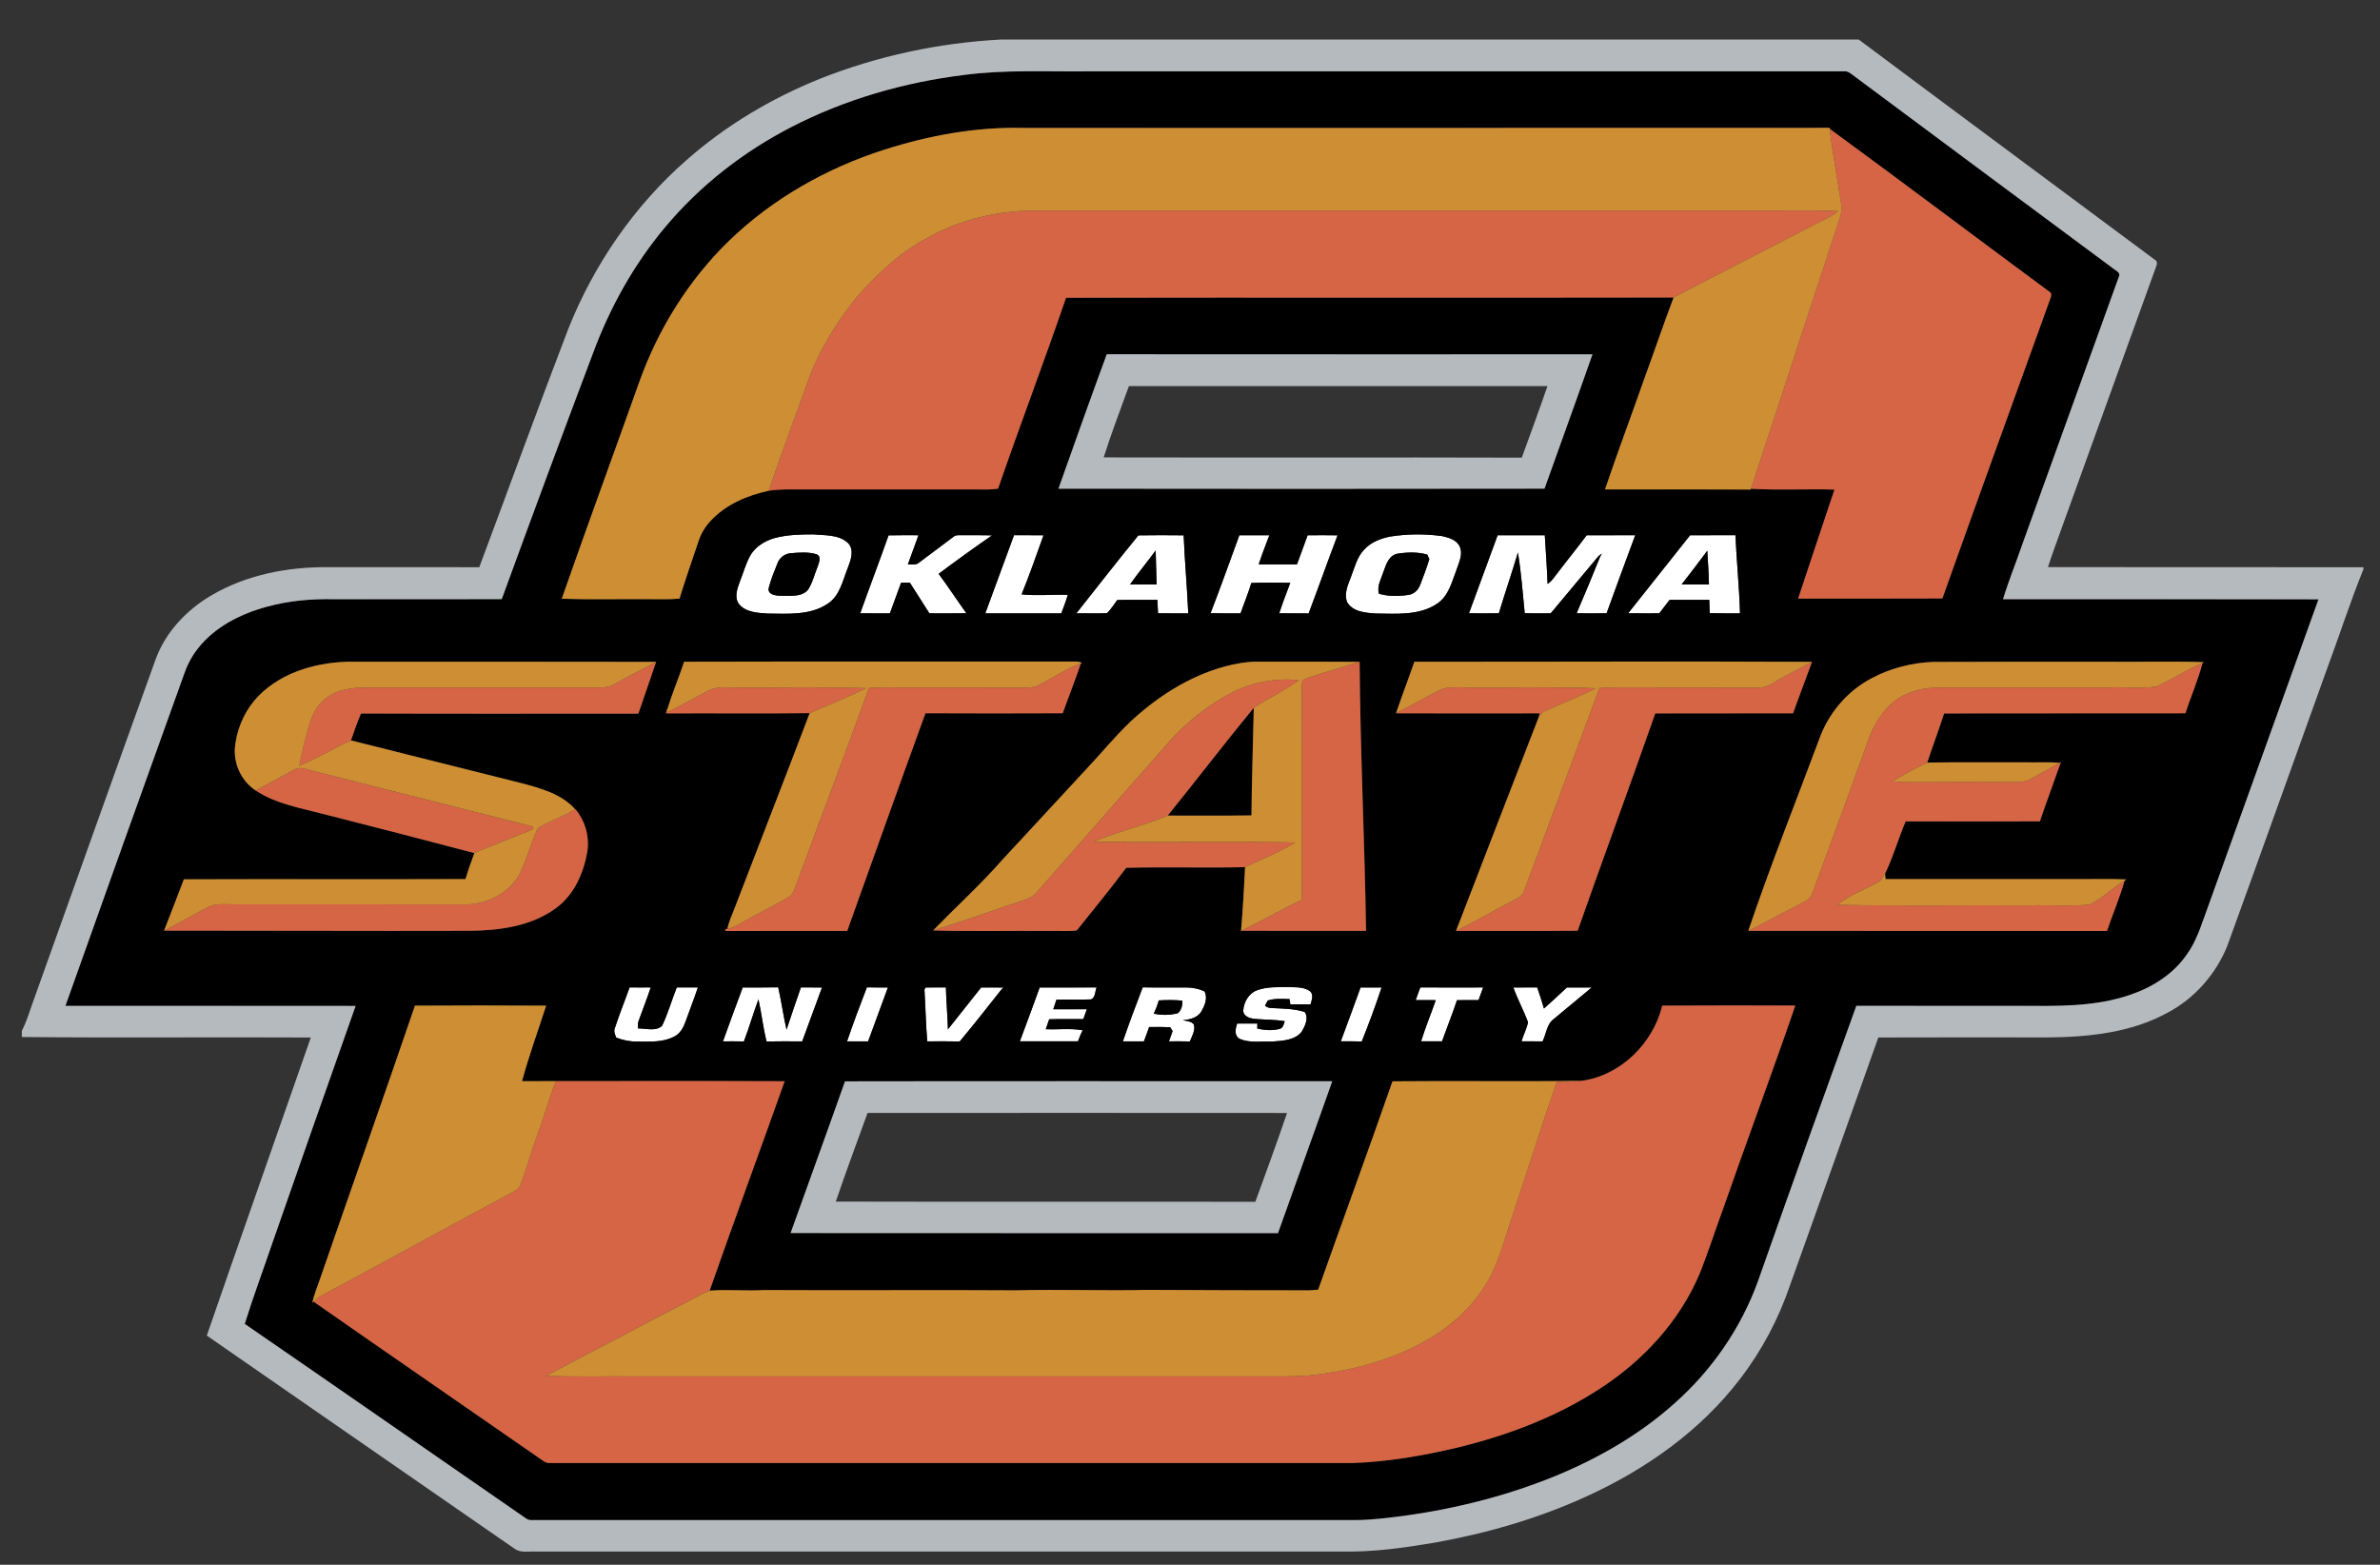 <?xml version="1.0" encoding="utf-8"?>
<!-- Generator: Adobe Illustrator 17.0.0, SVG Export Plug-In . SVG Version: 6.00 Build 0)  -->
<!DOCTYPE svg PUBLIC "-//W3C//DTD SVG 1.1//EN" "http://www.w3.org/Graphics/SVG/1.1/DTD/svg11.dtd">
<svg version="1.1" id="Layer_1" xmlns="http://www.w3.org/2000/svg" xmlns:xlink="http://www.w3.org/1999/xlink" x="0px" y="0px"
	 width="200px" height="131.5px" viewBox="0 0 200 131.5" style="enable-background:new 0 0 200 131.5;" xml:space="preserve">
<rect x="0" y="0" width="200" height="131.5" fill="#333333" stroke="none"/>
<path id="color5" style="fill:#FFFFFF;" d="M77.184,44.979c-0.287,0.822-0.602,1.636-0.894,2.457
	c0.294-0.031,0.643,0.072,0.895-0.122c0.977-0.731,1.955-1.461,2.929-2.195c0.201-0.189,0.494-0.132,0.746-0.144
	c0.833,0.008,1.668-0.008,2.502,0.019c-1.515,1.048-3.01,2.127-4.485,3.229c0.806,1.084,1.544,2.217,2.332,3.313
	c-1.036,0.015-2.074,0.01-3.109,0.007c-0.537-0.863-1.097-1.709-1.637-2.57c-0.248-0.002-0.495-0.002-0.741-0.002
	c-0.314,0.857-0.633,1.714-0.942,2.573c-0.831,0-1.663,0.007-2.493-0.006c0.779-2.188,1.612-4.357,2.382-6.548
	C75.506,44.967,76.345,44.982,77.184,44.979z M85.212,44.978c-0.811,2.188-1.612,4.376-2.415,6.566c2.128,0.004,4.259,0,6.388,0
	c0.19-0.515,0.397-1.026,0.546-1.556c-1.295-0.04-2.592,0.097-3.882-0.038c0.664-1.636,1.248-3.305,1.841-4.966
	C86.863,44.972,86.037,44.981,85.212,44.978z M99.465,44.987c0.093,2.188,0.293,4.371,0.389,6.559
	c-0.848-0.003-1.693,0.004-2.541-0.003c-0.02-0.378-0.039-0.754-0.055-1.13c-1.123,0.003-2.249-0.017-3.372,0.012
	c-0.273,0.375-0.526,0.776-0.86,1.104c-0.856,0.046-1.719,0.002-2.577,0.016c1.735-2.187,3.445-4.398,5.216-6.554
	C96.931,44.965,98.198,44.977,99.465,44.987z M97.193,49.12c-0.021-0.952-0.045-1.904-0.078-2.856
	c-0.705,0.96-1.464,1.879-2.154,2.849C95.705,49.13,96.448,49.12,97.193,49.12z M109.969,51.55c0.826-2.182,1.6-4.384,2.432-6.563
	c-0.84-0.014-1.68-0.013-2.518-0.003c-0.288,0.818-0.601,1.629-0.893,2.445c-1.073,0.007-2.146,0.004-3.218,0.002
	c0.273-0.826,0.588-1.637,0.896-2.449c-0.842-0.006-1.68-0.006-2.521-0.001c-0.798,2.187-1.581,4.379-2.419,6.552
	c0.84,0.023,1.68,0.007,2.52,0.013c0.295-0.853,0.65-1.685,0.904-2.553c1.091-0.048,2.183-0.018,3.273-0.016
	c-0.314,0.852-0.652,1.697-0.926,2.563C108.32,51.551,109.146,51.54,109.969,51.55z M115.618,51.559
	c-0.866-0.057-1.975-0.138-2.437-0.997c-0.228-0.702,0.084-1.411,0.337-2.059c0.317-0.796,0.506-1.69,1.126-2.322
	c0.564-0.622,1.381-0.931,2.187-1.091c1.438-0.227,2.911-0.239,4.353-0.037c0.563,0.125,1.234,0.313,1.486,0.89
	c0.277,0.612-0.046,1.268-0.242,1.852c-0.41,1.044-0.664,2.271-1.658,2.936C119.262,51.747,117.346,51.573,115.618,51.559z
	 M115.869,49.893c0.796,0.236,1.651,0.226,2.467,0.104c0.472-0.051,0.851-0.416,1.007-0.851c0.282-0.712,0.544-1.432,0.771-2.163
	c-0.063-0.128-0.122-0.253-0.181-0.379c-0.787-0.222-1.629-0.203-2.43-0.084c-0.751,0.094-1.021,0.875-1.229,1.489
	C116.079,48.621,115.697,49.226,115.869,49.893z M130.611,48.51c-0.162,0.21-0.33,0.423-0.563,0.56
	c-0.046-1.365-0.152-2.727-0.232-4.088c-1.32-0.005-2.641-0.004-3.963,0c-0.8,2.187-1.604,4.374-2.411,6.56
	c0.837,0.007,1.674,0.009,2.511-0.001c0.515-1.709,1.097-3.396,1.604-5.108c0.275,1.688,0.402,3.401,0.572,5.104
	c0.727,0.016,1.456,0.011,2.184,0.006c1.306-1.56,2.609-3.12,3.912-4.683c0.104-0.137,0.24-0.243,0.387-0.338
	c-0.036,0.067-0.111,0.201-0.148,0.268c-0.637,1.592-1.303,3.173-1.975,4.75c0.839,0.013,1.68,0.012,2.52,0
	c0.788-2.192,1.598-4.377,2.408-6.561c-1.362,0.004-2.722-0.004-4.082,0.005C132.444,46.173,131.504,47.324,130.611,48.51z
	 M136.819,51.54c1.74-2.185,3.473-4.374,5.208-6.559c1.269-0.008,2.538,0.004,3.808-0.007c0.097,2.193,0.324,4.379,0.384,6.575
	c-0.85-0.014-1.697,0.007-2.546-0.015c-0.01-0.375-0.022-0.751-0.038-1.124c-1.111-0.002-2.221,0.003-3.331-0.002
	c-0.29,0.379-0.587,0.752-0.871,1.135C138.561,51.544,137.689,51.55,136.819,51.54z M141.314,49.115
	c0.765,0.011,1.529,0.007,2.295,0.005c-0.017-0.947-0.086-1.892-0.139-2.838C142.768,47.24,142.039,48.178,141.314,49.115z
	 M62.066,50.723c-0.38-0.585-0.093-1.304,0.124-1.896c0.279-0.697,0.475-1.433,0.833-2.097c0.427-0.773,1.227-1.271,2.059-1.508
	c1.054-0.285,2.16-0.313,3.245-0.314c0.994,0.096,2.157-0.005,2.939,0.731c0.544,0.582,0.233,1.423-0.016,2.068
	c-0.438,1.077-0.669,2.391-1.731,3.054c-1.471,0.969-3.316,0.813-4.994,0.803C63.671,51.508,62.63,51.469,62.066,50.723z
	 M65.628,50.066c0.755-0.018,1.69,0.137,2.26-0.483c0.396-0.6,0.554-1.317,0.825-1.978c0.107-0.321,0.335-0.848-0.092-1.022
	c-0.713-0.224-1.483-0.146-2.216-0.088c-0.482,0.052-0.894,0.379-1.066,0.831c-0.268,0.671-0.549,1.346-0.73,2.048
	C64.445,49.979,65.207,50.066,65.628,50.066z M62.514,87.521c0.441-1.168,0.791-2.37,1.222-3.541
	c0.26,1.175,0.388,2.377,0.681,3.544c0.998-0.022,1.996-0.014,2.995-0.007c0.553-1.511,1.116-3.019,1.666-4.53
	c-0.591-0.003-1.184,0-1.773-0.008c-0.424,1.178-0.808,2.367-1.209,3.551c-0.271-1.177-0.428-2.379-0.7-3.558
	c-0.993,0.022-1.988,0.01-2.981,0.012c-0.558,1.509-1.124,3.013-1.66,4.53C61.34,87.511,61.927,87.508,62.514,87.521z
	 M71.181,87.513c0.59-0.002,1.18,0,1.771,0c0.552-1.51,1.115-3.017,1.663-4.528c-0.59,0.002-1.178,0.006-1.767-0.011
	C72.266,84.478,71.702,85.989,71.181,87.513z M77.917,87.516c0.909-0.003,1.82-0.016,2.729,0.009
	c1.207-1.435,2.354-2.919,3.522-4.384c0.041-0.038,0.121-0.111,0.16-0.146c-0.627-0.014-1.255-0.012-1.882-0.007
	c-0.938,1.163-1.844,2.352-2.787,3.513c-0.039-1.176-0.14-2.347-0.173-3.521c-0.569,0.013-1.138-0.007-1.707,0.007l-0.097,0.174
	C77.773,84.61,77.799,86.065,77.917,87.516z M114.433,87.525c0.597-1.497,1.163-3.01,1.667-4.541c-0.59,0.004-1.177,0.003-1.766,0
	c-0.543,1.512-1.104,3.02-1.662,4.526C113.26,87.511,113.845,87.503,114.433,87.525z M54.682,82.98
	c-0.592,0.008-1.184,0.007-1.776-0.001c-0.402,1.149-0.87,2.277-1.241,3.437c-0.108,0.264,0.027,0.527,0.112,0.774
	c0.566,0.234,1.177,0.351,1.789,0.342c1.038-0.003,2.15,0.084,3.096-0.424c0.499-0.239,0.767-0.751,0.945-1.247
	c0.346-0.961,0.714-1.913,1.041-2.879c-0.592,0.004-1.185,0.005-1.776,0.002c-0.429,1.067-0.736,2.19-1.234,3.226
	c-0.525,0.494-1.371,0.203-2.025,0.218c-0.012-0.219-0.028-0.441,0.058-0.646C54,84.846,54.379,83.927,54.682,82.98z M91.675,83.988
	c0.384-0.148,0.342-0.674,0.476-1.006c-1.595,0.006-3.189,0-4.784,0.005c-0.544,1.511-1.098,3.018-1.664,4.521
	c1.629,0.006,3.255,0.002,4.883,0.002c0.116-0.317,0.245-0.628,0.388-0.932c-1.021-0.179-2.064-0.041-3.095-0.087
	c0.1-0.275,0.195-0.555,0.287-0.834c0.956-0.031,1.912-0.008,2.869-0.016c0.1-0.277,0.197-0.552,0.297-0.829
	c-0.941,0-1.882-0.003-2.821,0.003c0.089-0.269,0.176-0.539,0.267-0.808C89.742,83.985,90.71,84.026,91.675,83.988z M99.399,85.732
	c0.308,0.09,0.725,0.078,0.924,0.367c0.151,0.494-0.158,0.976-0.336,1.422c-0.586-0.015-1.171-0.011-1.757-0.009
	c0.098-0.289,0.204-0.574,0.308-0.86c-0.049-0.082-0.151-0.246-0.202-0.328c-0.59-0.021-1.178-0.021-1.77-0.015
	c-0.137,0.405-0.289,0.804-0.44,1.205c-0.59-0.006-1.18-0.004-1.769,0c0.525-1.524,1.091-3.034,1.669-4.539
	c1.235,0.025,2.475,0,3.71,0.011c0.511,0.008,1.024,0.11,1.486,0.333c0.289,0.564,0.014,1.188-0.273,1.691
	C100.625,85.542,99.976,85.685,99.399,85.732z M99.356,84.091c-0.661-0.062-1.323-0.059-1.983-0.018
	c-0.098,0.384-0.247,0.754-0.42,1.111c0.66,0.146,1.366,0.135,2.021-0.035C99.288,84.9,99.378,84.47,99.356,84.091z M103.967,86.014
	c-0.162,0.436-0.274,1.07,0.248,1.306c0.846,0.351,1.784,0.171,2.674,0.211c0.872-0.063,1.945-0.096,2.521-0.86
	c0.264-0.481,0.589-1.115,0.225-1.628c-0.895-0.283-1.843-0.282-2.772-0.328c-0.211,0.013-0.394-0.079-0.563-0.188
	c0.058-0.111,0.173-0.333,0.232-0.442c0.592-0.194,1.217-0.136,1.83-0.124c0.017,0.111,0.052,0.335,0.07,0.447
	c0.565-0.003,1.133-0.002,1.701-0.003c0.089-0.355,0.275-0.782-0.027-1.089c-0.508-0.386-1.185-0.342-1.786-0.361
	c-0.899,0.007-1.829-0.05-2.688,0.265c-0.706,0.262-1.129,1.018-1.16,1.744c0.051,0.483,0.577,0.621,0.984,0.664
	c0.833,0.074,1.675,0.053,2.504,0.191c-0.075,0.246-0.144,0.598-0.446,0.651c-0.606,0.158-1.255,0.104-1.86-0.028
	c0.001-0.105,0.005-0.32,0.008-0.426C105.096,86.018,104.532,86.018,103.967,86.014z M121.178,87.511
	c0.411-1.154,0.873-2.293,1.257-3.457c0.604-0.011,1.207-0.009,1.812-0.004c0.135-0.354,0.262-0.711,0.387-1.067
	c-1.76,0.002-3.518,0.01-5.274-0.003c-0.14,0.352-0.271,0.71-0.392,1.069c0.563-0.002,1.126-0.007,1.688,0.003
	c-0.403,1.155-0.876,2.289-1.236,3.459C120.004,87.515,120.591,87.513,121.178,87.511z M129.627,87.518
	c0.316-0.627,0.342-1.457,0.955-1.891c1.062-0.877,2.115-1.763,3.177-2.64c-0.696-0.005-1.392,0-2.087-0.001
	c-0.63,0.604-1.279,1.183-1.927,1.769c-0.174-0.598-0.362-1.189-0.569-1.775c-0.667,0.009-1.336,0.005-2.002,0.008
	c0.352,0.994,0.865,1.927,1.232,2.917c-0.108,0.555-0.391,1.063-0.547,1.608C128.448,87.513,129.037,87.508,129.627,87.518z"/>
<path id="color4" d="M168.32,50.353c0.484-1.6,1.123-3.147,1.662-4.728c2.686-7.451,5.368-14.901,8.059-22.336
	c0.227-0.406-0.297-0.566-0.531-0.776c-7.318-5.423-14.625-10.858-21.932-16.296c-0.174-0.127-0.371-0.25-0.594-0.224
	c-21.163-0.002-42.328,0-63.49,0c-3.492,0.042-6.997-0.157-10.469,0.302c-5.042,0.621-10.003,2.045-14.524,4.378
	c-4.015,2.068-7.652,4.894-10.56,8.358c-2.658,3.149-4.689,6.802-6.115,10.661c-2.596,6.868-5.146,13.758-7.664,20.66
	c-4.714,0.008-9.429,0-14.144,0.003c-1.868-0.036-3.746,0.124-5.553,0.621c-2.214,0.593-4.4,1.684-5.838,3.521
	c-0.538,0.673-0.925,1.451-1.2,2.265c-3.332,9.248-6.633,18.506-9.931,27.768c8.13,0.004,16.259-0.006,24.387,0.004
	c-2.343,6.626-4.675,13.255-6.985,19.893c-0.774,2.277-1.62,4.533-2.333,6.829c7.897,5.432,15.766,10.905,23.648,16.356
	c0.137,0.094,0.289,0.139,0.456,0.131c23.065,0,46.133-0.002,69.198,0c1.377,0.001,2.744-0.189,4.108-0.354
	c4.396-0.611,8.739-1.703,12.847-3.398c3.57-1.485,6.979-3.448,9.869-6.037c3.15-2.779,5.617-6.345,7.043-10.304
	c2.715-7.722,5.479-15.427,8.258-23.125c4.525,0.01,9.052,0.002,13.577,0.004c3.183,0.011,6.458,0.121,9.506-0.953
	c1.831-0.63,3.556-1.729,4.672-3.339c0.861-1.173,1.257-2.591,1.762-3.936c3.109-8.642,6.208-17.287,9.317-25.939
	C185.992,50.342,177.156,50.365,168.32,50.353z M53.699,32.158c1.587-4.478,4.161-8.62,7.576-11.933
	c3.665-3.542,8.215-6.11,13.06-7.654c3.742-1.189,7.667-1.914,11.603-1.822c22.605-0.003,45.208,0.008,67.815-0.006l0.007,0.082
	c6.176,4.518,12.286,9.128,18.441,13.676c0.232,0.1,0.191,0.354,0.113,0.547c-3.032,8.406-6.088,16.816-9.088,25.245
	c-4.041,0.021-8.08,0.005-12.122,0.01c1.015-3.056,2.026-6.111,3.054-9.16c-2.339-0.063-4.684,0.064-7.018-0.067l-0.021,0.065
	c-4.081-0.021-8.164-0.011-12.246-0.01c1.047-3.098,2.199-6.161,3.281-9.248c0.84-2.29,1.621-4.604,2.485-6.884
	c-17.017,0.032-34.036-0.011-51.053,0.021c-1.84,5.364-3.861,10.674-5.713,16.044c-0.526,0.076-1.059,0.077-1.586,0.066
	c-4.974-0.002-9.945,0-14.917,0c-0.927,0.004-1.858-0.04-2.775,0.109c-1.803,0.393-3.594,1.149-4.87,2.524
	c-0.464,0.493-0.824,1.083-1.028,1.729c-0.544,1.6-1.092,3.199-1.596,4.811c-0.809,0.089-1.621,0.037-2.43,0.049
	c-2.488-0.026-4.979,0.056-7.464-0.042C49.329,44.244,51.544,38.212,53.699,32.158z M127.174,82.987
	c0.666-0.003,1.335,0.001,2.002-0.008c0.207,0.586,0.396,1.178,0.569,1.775c0.647-0.586,1.297-1.164,1.927-1.769
	c0.695,0.001,1.391-0.004,2.087,0.001c-1.062,0.877-2.115,1.763-3.177,2.64c-0.613,0.434-0.639,1.264-0.955,1.891
	c-0.59-0.01-1.179-0.005-1.769-0.005c0.156-0.545,0.439-1.054,0.547-1.608C128.039,84.914,127.525,83.981,127.174,82.987z
	 M132.575,78.218c-3.407,0.035-6.815,0.007-10.223,0.015c2.313-5.973,4.606-11.953,6.934-17.921c0.022-0.09,0.071-0.273,0.097-0.364
	c-4.025,0.005-8.047,0.01-12.072-0.003c0.49-1.454,1.043-2.884,1.544-4.334c11.14,0.009,22.278-0.046,33.417,0.009
	c-0.523,1.446-1.082,2.877-1.594,4.326c-3.862,0.015-7.721-0.005-11.58,0.01C136.96,66.055,134.722,72.121,132.575,78.218z
	 M118.967,84.049c0.121-0.359,0.252-0.718,0.392-1.069c1.756,0.013,3.515,0.005,5.274,0.003c-0.125,0.356-0.252,0.714-0.387,1.067
	c-0.604-0.005-1.207-0.007-1.812,0.004c-0.384,1.164-0.846,2.303-1.257,3.457c-0.587,0.002-1.174,0.004-1.759,0
	c0.36-1.17,0.833-2.304,1.236-3.459C120.093,84.042,119.53,84.047,118.967,84.049z M53.611,86.428
	c0.654-0.015,1.5,0.276,2.025-0.218c0.498-1.035,0.806-2.158,1.234-3.226c0.592,0.003,1.184,0.002,1.776-0.002
	c-0.327,0.966-0.695,1.918-1.041,2.879c-0.178,0.496-0.446,1.008-0.945,1.247c-0.945,0.508-2.058,0.421-3.096,0.424
	c-0.612,0.009-1.222-0.107-1.789-0.342c-0.085-0.247-0.22-0.511-0.112-0.774c0.371-1.159,0.839-2.287,1.241-3.437
	c0.592,0.008,1.184,0.009,1.776,0.001c-0.302,0.946-0.682,1.865-1.013,2.801C53.583,85.986,53.599,86.209,53.611,86.428z
	 M55.972,59.955c0.014-0.092,0.043-0.279,0.057-0.372l0.035,0.085c0.406-1.376,0.98-2.694,1.427-4.058
	c10.91-0.032,21.82-0.001,32.73-0.016c0.238,0,0.495-0.017,0.703,0.129l-0.097,0.035c-0.467,1.407-1.025,2.784-1.518,4.182
	c-3.846,0.017-7.69,0.018-11.536-0.001c-2.224,6.086-4.385,12.197-6.577,18.295c-3.408,0.007-6.819-0.012-10.227,0.008
	c-0.008-0.038-0.022-0.117-0.029-0.155l0.188-0.038c0.111-0.568,0.361-1.09,0.566-1.626c2.107-5.501,4.261-10.983,6.346-16.492
	C64.018,59.981,59.994,59.93,55.972,59.955z M62.19,48.826c0.279-0.697,0.475-1.433,0.833-2.097
	c0.427-0.773,1.227-1.271,2.059-1.508c1.054-0.285,2.16-0.313,3.245-0.314c0.994,0.096,2.157-0.005,2.939,0.731
	c0.544,0.582,0.233,1.423-0.016,2.068c-0.438,1.077-0.669,2.391-1.731,3.054c-1.471,0.969-3.316,0.813-4.994,0.803
	c-0.854-0.056-1.895-0.095-2.459-0.841C61.687,50.138,61.973,49.419,62.19,48.826z M77.185,47.314
	c0.977-0.731,1.955-1.461,2.929-2.195c0.201-0.189,0.494-0.132,0.746-0.144c0.833,0.008,1.668-0.008,2.502,0.019
	c-1.515,1.048-3.01,2.127-4.485,3.229c0.806,1.084,1.544,2.217,2.332,3.313c-1.036,0.015-2.074,0.01-3.109,0.007
	c-0.537-0.863-1.097-1.709-1.637-2.57c-0.248-0.002-0.495-0.002-0.741-0.002c-0.314,0.857-0.633,1.714-0.942,2.573
	c-0.831,0-1.663,0.007-2.493-0.006c0.779-2.188,1.612-4.357,2.382-6.548c0.837-0.023,1.677-0.008,2.515-0.011
	c-0.287,0.822-0.602,1.636-0.894,2.457C76.584,47.405,76.933,47.509,77.185,47.314z M89.731,49.988
	c-0.149,0.529-0.356,1.041-0.546,1.556c-2.129,0-4.26,0.004-6.388,0c0.803-2.19,1.604-4.379,2.415-6.566
	c0.825,0.004,1.651-0.006,2.478,0.007c-0.593,1.661-1.177,3.33-1.841,4.966C87.14,50.085,88.436,49.948,89.731,49.988z
	 M135.008,51.538c-0.84,0.012-1.681,0.013-2.52,0c0.672-1.577,1.338-3.158,1.975-4.75c0.037-0.066,0.112-0.2,0.148-0.268
	c-0.146,0.095-0.283,0.201-0.387,0.338c-1.303,1.563-2.606,3.123-3.912,4.683c-0.727,0.005-1.457,0.01-2.184-0.006
	c-0.17-1.702-0.297-3.415-0.572-5.104c-0.507,1.713-1.089,3.4-1.604,5.108c-0.837,0.01-1.674,0.008-2.511,0.001
	c0.808-2.186,1.611-4.373,2.411-6.56c1.322-0.004,2.643-0.005,3.963,0c0.08,1.361,0.186,2.723,0.232,4.088
	c0.232-0.137,0.4-0.35,0.563-0.56c0.893-1.186,1.833-2.337,2.723-3.527c1.36-0.009,2.72-0.001,4.082-0.005
	C136.605,47.161,135.796,49.346,135.008,51.538z M142.027,44.981c1.269-0.008,2.538,0.004,3.808-0.007
	c0.097,2.193,0.324,4.379,0.384,6.575c-0.85-0.014-1.697,0.007-2.546-0.015c-0.01-0.375-0.022-0.751-0.038-1.124
	c-1.111-0.002-2.221,0.003-3.331-0.002c-0.29,0.379-0.587,0.752-0.871,1.135c-0.871,0-1.743,0.006-2.613-0.004
	C138.56,49.355,140.292,47.166,142.027,44.981z M129.791,41.068c-13.615,0.021-27.23,0.019-40.846,0.002
	c1.333-3.775,2.679-7.546,4.059-11.298c13.607,0.016,27.211,0.001,40.817,0.006C132.501,33.548,131.131,37.305,129.791,41.068z
	 M105.152,48.993c-0.254,0.868-0.609,1.699-0.904,2.553c-0.84-0.006-1.68,0.011-2.52-0.013c0.838-2.173,1.621-4.365,2.419-6.552
	c0.841-0.005,1.679-0.005,2.521,0.001c-0.309,0.813-0.623,1.623-0.896,2.449c1.072,0.002,2.145,0.005,3.218-0.002
	c0.292-0.816,0.605-1.627,0.893-2.445c0.838-0.01,1.678-0.011,2.518,0.003c-0.832,2.179-1.605,4.381-2.432,6.563
	c-0.823-0.01-1.649,0.001-2.469-0.009c0.273-0.866,0.611-1.712,0.926-2.563C107.335,48.976,106.243,48.945,105.152,48.993z
	 M99.854,51.546c-0.848-0.003-1.693,0.004-2.541-0.003c-0.02-0.378-0.039-0.754-0.055-1.13c-1.123,0.003-2.249-0.017-3.372,0.012
	c-0.273,0.375-0.526,0.776-0.86,1.104c-0.856,0.046-1.719,0.002-2.577,0.016c1.735-2.187,3.445-4.398,5.216-6.554
	c1.267-0.025,2.534-0.014,3.801-0.003C99.558,47.176,99.757,49.358,99.854,51.546z M79.487,82.979
	c0.034,1.174,0.134,2.345,0.173,3.521c0.942-1.161,1.849-2.35,2.787-3.513c0.627-0.005,1.255-0.007,1.882,0.007
	c-0.04,0.035-0.119,0.108-0.16,0.146c-1.168,1.465-2.315,2.949-3.522,4.384c-0.91-0.024-1.821-0.012-2.729-0.009
	c-0.118-1.45-0.144-2.905-0.233-4.355l0.097-0.174C78.35,82.973,78.918,82.992,79.487,82.979z M74.614,82.984
	c-0.548,1.512-1.11,3.019-1.663,4.528c-0.591,0-1.181-0.002-1.771,0c0.521-1.523,1.085-3.035,1.667-4.539
	C73.437,82.99,74.024,82.986,74.614,82.984z M62.413,82.984c0.993-0.002,1.988,0.011,2.981-0.012c0.272,1.179,0.43,2.381,0.7,3.558
	c0.401-1.184,0.785-2.373,1.209-3.551c0.59,0.008,1.183,0.005,1.773,0.008c-0.55,1.512-1.112,3.02-1.666,4.53
	c-0.998-0.007-1.997-0.016-2.995,0.007c-0.293-1.167-0.421-2.369-0.681-3.544c-0.432,1.171-0.781,2.373-1.222,3.541
	c-0.587-0.014-1.174-0.011-1.761-0.007C61.289,85.997,61.855,84.493,62.413,82.984z M71.007,90.873
	c13.65-0.024,27.298-0.003,40.947-0.01c-1.501,4.262-3.05,8.507-4.56,12.767c-13.652-0.005-27.306,0.009-40.959-0.007
	C67.951,99.37,69.506,95.131,71.007,90.873z M91.332,84.813c-0.1,0.277-0.196,0.552-0.297,0.829
	c-0.957,0.008-1.914-0.016-2.869,0.016c-0.092,0.279-0.188,0.559-0.287,0.834c1.03,0.046,2.074-0.092,3.095,0.087
	c-0.143,0.304-0.271,0.614-0.388,0.932c-1.628,0-3.254,0.004-4.883-0.002c0.565-1.504,1.119-3.011,1.664-4.521
	c1.595-0.005,3.189,0.001,4.784-0.005c-0.134,0.332-0.092,0.857-0.476,1.006c-0.965,0.038-1.933-0.003-2.897,0.021
	c-0.091,0.269-0.178,0.539-0.267,0.808C89.45,84.811,90.391,84.813,91.332,84.813z M100.323,86.1
	c0.151,0.494-0.158,0.976-0.336,1.422c-0.586-0.015-1.171-0.011-1.757-0.009c0.098-0.289,0.204-0.574,0.308-0.86
	c-0.049-0.082-0.151-0.246-0.202-0.328c-0.59-0.021-1.178-0.021-1.77-0.015c-0.137,0.405-0.289,0.804-0.44,1.205
	c-0.59-0.006-1.18-0.004-1.769,0c0.525-1.524,1.091-3.034,1.669-4.539c1.235,0.025,2.475,0,3.71,0.011
	c0.511,0.008,1.024,0.11,1.486,0.333c0.289,0.564,0.014,1.188-0.273,1.691c-0.324,0.532-0.974,0.675-1.55,0.723
	C99.707,85.822,100.124,85.811,100.323,86.1z M107.514,86.47c0.303-0.054,0.371-0.405,0.446-0.651
	c-0.829-0.139-1.671-0.117-2.504-0.191c-0.407-0.043-0.934-0.181-0.984-0.664c0.031-0.727,0.454-1.482,1.16-1.744
	c0.858-0.314,1.788-0.258,2.688-0.265c0.602,0.02,1.278-0.024,1.786,0.361c0.303,0.307,0.116,0.733,0.027,1.089
	c-0.568,0.001-1.136,0-1.701,0.003c-0.019-0.112-0.054-0.336-0.07-0.447c-0.613-0.012-1.238-0.07-1.83,0.124
	c-0.059,0.109-0.174,0.331-0.232,0.442c0.17,0.108,0.353,0.2,0.563,0.188c0.929,0.046,1.877,0.045,2.772,0.328
	c0.364,0.513,0.039,1.146-0.225,1.628c-0.576,0.765-1.65,0.798-2.521,0.86c-0.89-0.04-1.828,0.14-2.674-0.211
	c-0.522-0.235-0.41-0.87-0.248-1.306c0.565,0.004,1.129,0.004,1.694,0.002c-0.003,0.105-0.007,0.32-0.008,0.426
	C106.259,86.574,106.907,86.628,107.514,86.47z M104.332,78.223l-0.044,0.021c0.152-1.787,0.256-3.579,0.342-5.37
	c-3.325,0.077-6.657-0.032-9.984,0.054c-1.346,1.786-2.759,3.522-4.157,5.264c-0.771,0.103-1.556,0.013-2.33,0.043
	c-3.246-0.025-6.497,0.049-9.742-0.039c1.924-1.987,3.979-3.846,5.804-5.928c2.349-2.521,4.677-5.061,7.022-7.583
	c1.263-1.333,2.42-2.765,3.75-4.034c2.249-2.09,4.911-3.807,7.89-4.628c0.945-0.253,1.916-0.436,2.898-0.415
	c2.813,0.003,5.624-0.013,8.435,0.01l0.04-0.015c0.05,7.547,0.428,15.085,0.539,22.629C111.307,78.225,107.82,78.241,104.332,78.223
	z M114.334,82.984c0.589,0.003,1.176,0.004,1.766,0c-0.504,1.531-1.07,3.044-1.667,4.541c-0.588-0.022-1.173-0.015-1.761-0.015
	C113.229,86.004,113.791,84.496,114.334,82.984z M115.618,51.559c-0.866-0.057-1.975-0.138-2.437-0.997
	c-0.228-0.702,0.084-1.411,0.337-2.059c0.317-0.796,0.506-1.69,1.126-2.322c0.564-0.622,1.381-0.931,2.187-1.091
	c1.438-0.227,2.911-0.239,4.353-0.037c0.563,0.125,1.234,0.313,1.486,0.89c0.277,0.612-0.046,1.268-0.242,1.852
	c-0.41,1.044-0.664,2.271-1.658,2.936C119.262,51.747,117.346,51.573,115.618,51.559z M13.786,78.21
	c0.549-1.438,1.127-2.868,1.665-4.313c7.886-0.029,15.776,0.012,23.665-0.02c0.22-0.739,0.479-1.464,0.744-2.188
	c-4.206-1.11-8.42-2.197-12.636-3.269c-1.952-0.521-4.017-0.847-5.733-1.987c-1.176-0.766-1.854-2.173-1.753-3.568
	c0.124-1.442,0.698-2.847,1.613-3.965c1.897-2.248,4.927-3.194,7.786-3.287c8.668,0.004,17.335-0.012,26.002,0.009
	c-0.495,1.451-0.99,2.901-1.493,4.349c-7.77-0.002-15.541,0.021-23.309-0.011c-0.315,0.741-0.579,1.501-0.843,2.262
	c4.797,1.194,9.588,2.416,14.387,3.608c1.59,0.43,3.318,0.896,4.45,2.179l0.019-0.01c0.838,0.986,1.198,2.316,1.003,3.597
	c-0.315,1.805-1.123,3.634-2.648,4.734c-2.08,1.519-4.75,1.871-7.26,1.895C30.893,78.25,22.339,78.206,13.786,78.21z
	 M144.878,101.366c-0.684,1.86-1.286,3.749-2.015,5.592c-1.688,4.057-4.793,7.407-8.461,9.771
	c-3.636,2.368-7.754,3.911-11.955,4.933c-2.867,0.67-5.789,1.188-8.736,1.288c-22.485,0.004-44.97,0-67.456,0.003
	c-0.241,0.023-0.465-0.066-0.652-0.212c-6.412-4.457-12.85-8.88-19.253-13.351l-0.101,0.096c0.141-0.695,0.42-1.348,0.647-2.016
	c2.645-7.657,5.359-15.291,7.974-22.956c3.675-0.022,7.351-0.024,11.026,0c-0.681,2.112-1.448,4.202-2.025,6.344
	c0.95-0.004,1.901-0.002,2.852-0.004c6.405,0.002,12.811-0.017,19.217,0.01c-2.083,5.871-4.248,11.716-6.303,17.599
	c1.514-0.116,3.034,0.041,4.55-0.05c7.041,0.045,14.085-0.023,21.124,0.024c3.753-0.099,7.508,0.049,11.259-0.039
	c4.496,0.034,8.99,0.031,13.487,0.039c0.237-0.014,0.475-0.035,0.715-0.056c2.065-5.843,4.205-11.659,6.245-17.511
	c5.302-0.054,10.604,0.032,15.905-0.042c3.277-0.45,5.987-3.146,6.765-6.318c3.727-0.02,7.454-0.015,11.182-0.003
	C148.93,90.147,146.845,95.736,144.878,101.366z M185.087,55.716c-0.373,1.442-0.984,2.812-1.433,4.229
	c-6.761,0.015-13.521-0.006-20.283,0.012c-0.447,1.385-0.96,2.744-1.416,4.127c2.748-0.044,5.499-0.005,8.251-0.019
	c0.954,0.018,1.91-0.04,2.862,0.036l0.119-0.068c-0.584,1.667-1.201,3.319-1.767,4.991c-3.76,0.021-7.519,0.01-11.278,0.004
	c-0.611,1.419-1.027,2.921-1.693,4.314l-0.036,0.052c0.013,0.158,0.024,0.317,0.033,0.479c5.299,0,10.597,0.001,15.893,0
	c1.444,0.015,2.891-0.034,4.334,0.029c-0.035,0.034-0.105,0.099-0.143,0.133c-0.402,1.429-0.997,2.796-1.471,4.203
	c-10.048,0.003-20.098-0.002-30.146-0.011c1.869-5.521,4.034-10.934,6.068-16.393c0.809-2.071,2.364-3.837,4.342-4.859
	c1.568-0.829,3.335-1.276,5.105-1.35c4.811-0.022,9.623-0.014,14.438-0.016c2.778,0.029,5.561-0.055,8.337,0.033
	C185.176,55.662,185.117,55.698,185.087,55.716z M97.115,46.264c0.033,0.952,0.057,1.904,0.078,2.856
	c-0.745,0-1.488,0.01-2.232-0.008C95.651,48.143,96.41,47.224,97.115,46.264z M141.314,49.115c0.725-0.938,1.453-1.875,2.156-2.833
	c0.053,0.946,0.122,1.891,0.139,2.838C142.844,49.122,142.079,49.126,141.314,49.115z M64.609,49.374
	c0.181-0.702,0.462-1.377,0.73-2.048c0.173-0.452,0.584-0.779,1.066-0.831c0.733-0.059,1.503-0.136,2.216,0.088
	c0.427,0.175,0.199,0.701,0.092,1.022c-0.271,0.66-0.429,1.378-0.825,1.978c-0.57,0.62-1.505,0.466-2.26,0.483
	C65.207,50.066,64.445,49.979,64.609,49.374z M115.869,49.893c-0.172-0.667,0.21-1.271,0.405-1.884
	c0.208-0.614,0.478-1.396,1.229-1.489c0.801-0.119,1.643-0.138,2.43,0.084c0.059,0.126,0.118,0.251,0.181,0.379
	c-0.227,0.732-0.488,1.451-0.771,2.163c-0.156,0.435-0.535,0.8-1.007,0.851C117.521,50.118,116.665,50.129,115.869,49.893z
	 M98.129,68.542c2.43-3.006,4.777-6.08,7.232-9.063c-0.062,3.015-0.17,6.029-0.194,9.046
	C102.821,68.565,100.474,68.53,98.129,68.542z M99.356,84.091c0.021,0.379-0.069,0.81-0.382,1.058
	c-0.655,0.17-1.361,0.182-2.021,0.035c0.172-0.357,0.322-0.728,0.42-1.111C98.033,84.032,98.695,84.029,99.356,84.091z"/>
<path id="color3" style="fill:#D56545;" d="M154.734,17.223c-0.307-2.134-0.738-4.253-0.975-6.397
	c6.176,4.518,12.286,9.128,18.441,13.676c0.232,0.1,0.191,0.354,0.113,0.547c-3.032,8.406-6.088,16.816-9.088,25.245
	c-4.041,0.021-8.08,0.005-12.122,0.01c1.015-3.056,2.026-6.111,3.054-9.16c-2.339-0.063-4.684,0.064-7.018-0.067
	c2.353-7.191,4.725-14.364,7.064-21.546C154.428,18.776,154.83,18.032,154.734,17.223z M154.447,17.742
	c-2.679-0.113-5.363-0.011-8.043-0.046c-19.84,0-39.678,0.002-59.517-0.001c-3.168,0.022-6.355,0.794-9.11,2.38
	c-2.265,1.229-4.148,3.038-5.834,4.964c-1.674,2.085-3.109,4.393-4.02,6.916c-1.114,3.093-2.261,6.176-3.329,9.287
	c0.917-0.149,1.849-0.105,2.775-0.109c4.972,0,9.943-0.002,14.917,0c0.528,0.011,1.061,0.01,1.586-0.066
	c1.852-5.37,3.874-10.68,5.713-16.044c17.017-0.032,34.036,0.012,51.053-0.021c4.027-2.114,8.088-4.161,12.112-6.274
	C153.345,18.448,153.949,18.176,154.447,17.742z M114.793,78.231c-0.111-7.544-0.489-15.082-0.539-22.629l-0.04,0.015
	c-1.285,0.403-2.567,0.812-3.86,1.191c-0.313,0.1-0.635,0.194-0.905,0.384c-0.038,0.195-0.058,0.393-0.058,0.593
	c0.032,4.236,0.002,8.473,0.016,12.708c-0.019,1.714,0.037,3.431-0.039,5.144c-1.706,0.809-3.34,1.755-5.035,2.586
	C107.82,78.241,111.307,78.225,114.793,78.231z M50.4,57.777c-6.561-0.003-13.122,0-19.683-0.001c-1.098,0.013-2.27,0.132-3.182,0.8
	c-0.795,0.523-1.274,1.397-1.532,2.293c-0.339,1.143-0.619,2.304-0.848,3.474c1.496-0.595,2.87-1.455,4.338-2.121
	c0.264-0.761,0.527-1.521,0.843-2.262c7.768,0.032,15.539,0.009,23.309,0.011c0.503-1.447,0.998-2.897,1.493-4.349
	c-1.147,0.642-2.344,1.188-3.47,1.864C51.29,57.725,50.838,57.779,50.4,57.777z M86.269,57.784
	c-3.338-0.016-6.674-0.003-10.014-0.007c-1.079,0.014-2.159-0.054-3.235,0.049c-1.993,5.554-4.113,11.059-6.14,16.601
	c-0.145,0.358-0.25,0.786-0.62,0.978c-1.283,0.747-2.629,1.38-3.912,2.128c-0.384,0.219-0.774,0.459-1.222,0.516l-0.188,0.038
	c0.007,0.038,0.021,0.117,0.029,0.155c3.408-0.02,6.819-0.001,10.227-0.008c2.192-6.098,4.354-12.209,6.577-18.295
	c3.846,0.019,7.69,0.018,11.536,0.001c0.493-1.397,1.051-2.774,1.518-4.182c-1.291,0.446-2.411,1.266-3.63,1.865
	C86.908,57.764,86.581,57.774,86.269,57.784z M150.678,59.945c0.512-1.449,1.07-2.88,1.594-4.326
	c-1.043,0.583-2.137,1.076-3.148,1.716c-0.433,0.284-0.93,0.47-1.453,0.446c-4.018-0.013-8.038,0.006-12.056-0.012
	c-0.402,0.002-0.804,0.027-1.205,0.054c-2.122,5.682-4.212,11.375-6.334,17.057c-0.118,0.387-0.49,0.578-0.824,0.751
	c-1.647,0.838-3.232,1.801-4.899,2.602c3.407-0.008,6.815,0.021,10.223-0.015c2.146-6.097,4.385-12.163,6.523-18.263
	C142.957,59.94,146.815,59.96,150.678,59.945z M177.334,57.776c-4.759,0-9.518,0.005-14.274-0.002
	c-1.233,0.002-2.503,0.241-3.545,0.929c-0.671,0.427-1.198,1.039-1.63,1.696c-0.855,1.244-1.155,2.748-1.729,4.123
	c-1.127,3.147-2.303,6.277-3.441,9.42c-0.191,0.497-0.317,1.027-0.604,1.483c-0.389,0.375-0.911,0.566-1.374,0.825
	c-1.286,0.636-2.529,1.356-3.823,1.978c10.049,0.009,20.099,0.014,30.146,0.011c0.474-1.407,1.068-2.775,1.471-4.203
	c-1.047,0.561-1.861,1.489-2.94,1.985c-1.683,0.156-3.384,0.019-5.072,0.064c-5.374-0.027-10.751,0.055-16.122-0.043
	c1.053-0.868,2.374-1.291,3.535-1.978c0.242-0.152,0.307-0.457,0.482-0.671l0.036-0.052c0.666-1.394,1.082-2.895,1.693-4.314
	c3.76,0.006,7.519,0.018,11.278-0.004c0.565-1.672,1.183-3.324,1.767-4.991l-0.119,0.068c-0.78,0.46-1.575,0.896-2.368,1.333
	c-0.39,0.23-0.846,0.295-1.291,0.289c-1.267-0.009-2.535-0.015-3.802-0.011c-2.188-0.03-4.376,0.099-6.561-0.039
	c0.922-0.608,1.916-1.103,2.908-1.59c0.456-1.383,0.969-2.742,1.416-4.127c6.762-0.018,13.523,0.003,20.283-0.012
	c0.448-1.418,1.06-2.787,1.433-4.229c-1.331,0.563-2.54,1.377-3.85,1.974C179.95,57.898,178.631,57.718,177.334,57.776z
	 M91.912,70.738c2.022-0.867,4.193-1.331,6.217-2.196c2.43-3.006,4.777-6.08,7.232-9.063c1.241-0.809,2.594-1.441,3.788-2.321
	c-1.974-0.188-3.995,0.174-5.745,1.113c-1.787,0.933-3.381,2.205-4.786,3.644c-3.842,4.356-7.672,8.724-11.506,13.089
	c-0.42,0.503-1.09,0.636-1.677,0.845c-2.342,0.776-4.658,1.63-7.02,2.347c3.246,0.088,6.496,0.014,9.742,0.039
	c0.774-0.03,1.56,0.06,2.33-0.043c1.398-1.742,2.812-3.478,4.157-5.264c3.328-0.086,6.659,0.024,9.984-0.054
	c1.411-0.679,2.88-1.251,4.218-2.073C103.203,70.693,97.557,70.818,91.912,70.738z M68.039,59.931
	c1.589-0.68,3.191-1.342,4.75-2.095c-3.919-0.138-7.843-0.011-11.762-0.068c-0.549-0.021-1.113,0.042-1.594,0.326
	c-1.098,0.582-2.193,1.171-3.294,1.75c-0.017-0.044-0.055-0.133-0.074-0.176l-0.035-0.085c-0.014,0.093-0.042,0.28-0.057,0.372
	C59.994,59.93,64.018,59.981,68.039,59.931z M129.894,59.721c1.407-0.617,2.842-1.182,4.211-1.879
	c-3.726-0.152-7.46-0.016-11.189-0.072c-0.67,0.008-1.393-0.084-2.001,0.262c-1.2,0.643-2.404,1.271-3.604,1.913
	c4.025,0.013,8.047,0.008,12.072,0.003c-0.025,0.091-0.074,0.274-0.097,0.364C129.431,60.064,129.617,59.829,129.894,59.721z
	 M44.777,69.467c-6.161-1.576-12.339-3.111-18.503-4.688c-0.495-0.104-1.044-0.396-1.531-0.108
	c-1.085,0.583-2.161,1.188-3.253,1.763c1.716,1.141,3.781,1.467,5.733,1.987c4.216,1.071,8.43,2.158,12.636,3.269
	c1.498-0.631,3.014-1.222,4.525-1.823C44.538,69.757,44.93,69.731,44.777,69.467z M39.444,78.225c2.51-0.023,5.18-0.376,7.26-1.895
	c1.525-1.101,2.333-2.93,2.648-4.734c0.195-1.28-0.165-2.61-1.003-3.597l-0.019,0.01c-0.997,0.611-2.131,0.971-3.122,1.584
	c-0.595,1.207-0.901,2.546-1.499,3.757c-0.834,1.679-2.744,2.646-4.574,2.657C32.683,75.992,26.23,76.008,19.776,76
	c-0.817,0.015-1.703-0.137-2.442,0.301c-1.181,0.643-2.344,1.314-3.548,1.909C22.339,78.206,30.893,78.25,39.444,78.225z
	 M139.686,84.51c-0.777,3.172-3.487,5.868-6.765,6.318c-0.698,0.072-1.4,0.061-2.099,0.074c-1.303,3.764-2.48,7.569-3.754,11.345
	c-0.561,1.648-0.982,3.354-1.769,4.916c-1.426,2.819-3.998,4.895-6.827,6.203c-2.645,1.235-5.52,1.914-8.414,2.22
	c-1.586,0.133-3.176,0.068-4.765,0.083c-17.241,0-34.481,0-51.724,0c-2.558-0.024-5.117,0.056-7.672-0.048
	c1.157-0.629,2.338-1.217,3.491-1.852c2.704-1.356,5.336-2.846,8.043-4.193c0.739-0.361,1.428-0.829,2.204-1.114
	c2.055-5.883,4.22-11.728,6.303-17.599c-6.406-0.026-12.812-0.008-19.217-0.01c-0.567,1.367-0.93,2.809-1.449,4.193
	c-0.538,1.448-0.958,2.937-1.472,4.391c-0.09,0.356-0.381,0.587-0.697,0.737c-5.372,2.869-10.692,5.831-16.067,8.692
	c-0.252,0.141-0.478,0.324-0.687,0.522c6.403,4.471,12.841,8.894,19.253,13.351c0.188,0.146,0.411,0.235,0.652,0.212
	c22.486-0.003,44.971,0.001,67.456-0.003c2.947-0.101,5.869-0.618,8.736-1.288c4.201-1.021,8.319-2.564,11.955-4.933
	c3.668-2.363,6.773-5.714,8.461-9.771c0.729-1.843,1.33-3.731,2.015-5.592c1.967-5.63,4.052-11.219,5.989-16.859
	C147.14,84.495,143.412,84.49,139.686,84.51z"/>
<path id="color2" style="fill:#B5BABE;" d="M172.101,47.658c0.364-1.167,0.811-2.306,1.214-3.458
	c2.636-7.265,5.235-14.538,7.869-21.79c0.09-0.209,0.132-0.465-0.112-0.586c-8.29-6.169-16.599-12.313-24.875-18.5H84.104
	c-5.196,0.274-10.355,1.373-15.193,3.293c-4.084,1.642-7.924,3.927-11.23,6.844c-4.385,3.839-7.774,8.769-9.925,14.177
	c-2.553,6.648-4.981,13.353-7.481,20.03c-4.245-0.011-8.488-0.002-12.733-0.005c-3.386-0.026-6.852,0.643-9.795,2.38
	c-2.117,1.246-3.9,3.15-4.716,5.497c-3.507,9.726-6.97,19.466-10.45,29.199c-0.212,0.645-0.433,1.285-0.746,1.891v0.518
	c8.093,0.082,16.189-0.002,24.284,0.042c-2.907,8.353-5.855,16.688-8.741,25.049c8.616,5.984,17.253,11.942,25.873,17.92
	c0.505,0.369,1.168,0.196,1.75,0.232c22.588-0.006,45.174-0.001,67.76-0.003c2.611,0.059,5.206-0.311,7.774-0.742
	c4.38-0.783,8.696-2.021,12.749-3.874c4.98-2.263,9.605-5.517,12.943-9.896c1.831-2.379,3.248-5.068,4.211-7.911
	c2.468-6.925,4.954-13.845,7.404-20.776c4.756-0.021,9.509-0.006,14.263-0.006c3.422-0.032,6.975-0.396,10.026-2.068
	c2.273-1.193,4.064-3.231,5.029-5.603c2.824-7.766,5.591-15.552,8.395-23.325c1.034-2.777,1.94-5.605,3.053-8.352v-0.166
	C189.773,47.654,180.938,47.677,172.101,47.658z M185.511,76.303c-0.505,1.345-0.9,2.763-1.762,3.936
	c-1.116,1.609-2.841,2.709-4.672,3.339c-3.048,1.074-6.323,0.964-9.506,0.953c-4.525-0.002-9.053,0.006-13.577-0.004
	c-2.779,7.698-5.543,15.403-8.258,23.125c-1.426,3.959-3.893,7.524-7.043,10.304c-2.891,2.589-6.299,4.552-9.869,6.037
	c-4.107,1.695-8.45,2.787-12.847,3.398c-1.364,0.164-2.731,0.354-4.108,0.354c-23.065-0.002-46.133,0-69.198,0
	c-0.167,0.008-0.32-0.037-0.456-0.131c-7.882-5.451-15.751-10.925-23.648-16.356c0.713-2.296,1.559-4.552,2.333-6.829
	c2.311-6.639,4.643-13.267,6.985-19.893c-8.128-0.01-16.257,0-24.387-0.004c3.297-9.262,6.598-18.52,9.931-27.768
	c0.275-0.813,0.662-1.592,1.2-2.265c1.438-1.838,3.624-2.929,5.838-3.521c1.807-0.497,3.685-0.657,5.553-0.621
	c4.715-0.003,9.43,0.005,14.144-0.003c2.519-6.902,5.068-13.792,7.664-20.66c1.425-3.859,3.457-7.512,6.115-10.661
	c2.908-3.464,6.544-6.29,10.56-8.358c4.521-2.332,9.482-3.757,14.524-4.378c3.472-0.458,6.977-0.26,10.469-0.302
	c21.162,0,42.327-0.002,63.49,0c0.223-0.027,0.42,0.097,0.594,0.224c7.307,5.438,14.613,10.872,21.932,16.296
	c0.234,0.209,0.758,0.37,0.531,0.776c-2.69,7.435-5.373,14.885-8.059,22.336c-0.539,1.58-1.178,3.128-1.662,4.728
	c8.836,0.013,17.672-0.011,26.508,0.011C191.719,59.016,188.62,67.661,185.511,76.303z M93.004,29.772
	c-1.38,3.752-2.726,7.523-4.059,11.298c13.615,0.018,27.23,0.019,40.846-0.002c1.34-3.764,2.71-7.521,4.03-11.29
	C120.216,29.773,106.611,29.788,93.004,29.772z M127.883,38.46c-11.713-0.035-23.424,0.005-35.137-0.021
	c0.637-2.02,1.399-4,2.12-5.991c11.724-0.005,23.447-0.005,35.172,0C129.343,34.46,128.61,36.459,127.883,38.46z M107.395,103.63
	c1.51-4.26,3.059-8.505,4.56-12.767c-13.649,0.007-27.298-0.015-40.947,0.01c-1.501,4.258-3.056,8.497-4.571,12.75
	C80.089,103.639,93.743,103.625,107.395,103.63z M70.234,100.98c0.849-2.496,1.77-4.97,2.669-7.448
	c11.753-0.005,23.503-0.009,35.253,0.002c-0.855,2.499-1.759,4.982-2.665,7.464C93.739,100.977,81.987,101.011,70.234,100.98z"/>
<path id="color1" style="fill:#CE8E34;" d="M47.207,50.312c2.122-6.067,4.337-12.1,6.492-18.153
	c1.587-4.478,4.161-8.62,7.576-11.933c3.665-3.542,8.215-6.11,13.06-7.654c3.742-1.189,7.667-1.914,11.603-1.822
	c22.605-0.003,45.208,0.008,67.815-0.006l0.007,0.082c0.236,2.144,0.668,4.263,0.975,6.397c0.096,0.809-0.307,1.554-0.529,2.308
	c-2.34,7.182-4.712,14.354-7.064,21.546l-0.021,0.065c-4.081-0.021-8.164-0.011-12.246-0.01c1.047-3.098,2.199-6.161,3.281-9.248
	c0.84-2.29,1.621-4.604,2.485-6.884c4.027-2.114,8.088-4.161,12.112-6.274c0.593-0.278,1.197-0.549,1.695-0.984
	c-2.679-0.113-5.363-0.011-8.043-0.046c-19.84,0-39.678,0.002-59.517-0.001c-3.168,0.022-6.355,0.794-9.11,2.38
	c-2.265,1.229-4.148,3.038-5.834,4.964c-1.674,2.085-3.109,4.393-4.02,6.916c-1.114,3.093-2.261,6.176-3.329,9.287
	c-1.803,0.393-3.594,1.149-4.87,2.524c-0.464,0.493-0.824,1.083-1.028,1.729c-0.544,1.6-1.092,3.199-1.596,4.811
	c-0.809,0.089-1.621,0.037-2.43,0.049C52.183,50.327,49.692,50.409,47.207,50.312z M19.776,76c6.454,0.008,12.906-0.008,19.36,0.007
	c1.83-0.011,3.739-0.979,4.574-2.657c0.598-1.211,0.904-2.55,1.499-3.757c0.991-0.613,2.125-0.973,3.122-1.584
	c-1.132-1.282-2.86-1.749-4.45-2.179c-4.799-1.192-9.589-2.414-14.387-3.608c-1.468,0.666-2.842,1.526-4.338,2.121
	c0.229-1.17,0.509-2.331,0.848-3.474c0.258-0.896,0.737-1.769,1.532-2.293c0.912-0.668,2.084-0.787,3.182-0.8
	c6.561,0.001,13.122-0.002,19.683,0.001c0.438,0.002,0.89-0.053,1.268-0.291c1.126-0.676,2.322-1.223,3.47-1.864
	c-8.667-0.021-17.334-0.005-26.002-0.009c-2.858,0.093-5.889,1.039-7.786,3.287c-0.915,1.118-1.49,2.523-1.613,3.965
	c-0.101,1.395,0.578,2.803,1.753,3.568c1.092-0.575,2.168-1.18,3.253-1.763c0.487-0.287,1.036,0.004,1.531,0.108
	c6.164,1.576,12.342,3.111,18.503,4.688c0.152,0.265-0.24,0.29-0.393,0.399c-1.511,0.602-3.026,1.192-4.525,1.823
	c-0.264,0.725-0.524,1.449-0.744,2.188c-7.889,0.031-15.779-0.01-23.665,0.02c-0.538,1.444-1.116,2.874-1.665,4.313
	c1.204-0.595,2.367-1.267,3.548-1.909C18.074,75.863,18.959,76.015,19.776,76z M59.432,58.094c0.481-0.284,1.045-0.348,1.594-0.326
	c3.919,0.058,7.844-0.069,11.762,0.068c-1.559,0.753-3.16,1.415-4.75,2.095c-2.085,5.509-4.239,10.991-6.346,16.492
	c-0.205,0.536-0.455,1.058-0.566,1.626c0.447-0.057,0.838-0.297,1.222-0.516c1.283-0.748,2.629-1.381,3.912-2.128
	c0.37-0.192,0.476-0.62,0.62-0.978c2.026-5.541,4.146-11.047,6.14-16.601c1.076-0.103,2.156-0.035,3.235-0.049
	c3.339,0.004,6.676-0.009,10.014,0.007c0.313-0.01,0.64-0.021,0.927-0.16c1.22-0.6,2.339-1.419,3.63-1.865l0.097-0.035
	c-0.208-0.146-0.465-0.129-0.703-0.129C79.31,55.609,68.4,55.578,57.49,55.61c-0.446,1.363-1.021,2.682-1.427,4.058
	c0.02,0.043,0.058,0.132,0.074,0.176C57.239,59.265,58.334,58.676,59.432,58.094z M109.406,70.493
	c-0.014-4.235,0.017-8.472-0.016-12.708c0-0.199,0.02-0.397,0.058-0.593c0.271-0.19,0.593-0.284,0.905-0.384
	c1.293-0.38,2.575-0.788,3.86-1.191c-2.811-0.022-5.622-0.007-8.435-0.01c-0.982-0.021-1.953,0.162-2.898,0.415
	c-2.979,0.821-5.641,2.538-7.89,4.628c-1.33,1.27-2.486,2.701-3.75,4.034c-2.345,2.522-4.673,5.063-7.022,7.583
	c-1.825,2.082-3.88,3.94-5.804,5.928c2.361-0.717,4.678-1.57,7.02-2.347c0.587-0.209,1.257-0.342,1.677-0.845
	c3.834-4.365,7.664-8.732,11.506-13.089c1.405-1.438,2.999-2.711,4.786-3.644c1.75-0.939,3.771-1.301,5.745-1.113
	c-1.194,0.88-2.547,1.513-3.788,2.321c-0.062,3.015-0.17,6.029-0.194,9.046c-2.346,0.04-4.693,0.005-7.038,0.017
	c-2.023,0.865-4.194,1.329-6.217,2.196c5.645,0.08,11.291-0.045,16.936,0.063c-1.338,0.822-2.807,1.395-4.218,2.073
	c-0.086,1.791-0.189,3.583-0.342,5.37l0.044-0.021c1.695-0.831,3.329-1.777,5.035-2.586
	C109.443,73.924,109.388,72.207,109.406,70.493z M128.076,74.88c2.122-5.682,4.212-11.375,6.334-17.057
	c0.401-0.026,0.803-0.052,1.205-0.054c4.018,0.018,8.038-0.001,12.056,0.012c0.523,0.023,1.021-0.162,1.453-0.446
	c1.011-0.64,2.105-1.133,3.148-1.716c-11.139-0.055-22.277,0-33.417-0.009c-0.501,1.45-1.054,2.88-1.544,4.334
	c1.2-0.642,2.404-1.271,3.604-1.913c0.608-0.346,1.331-0.254,2.001-0.262c3.729,0.057,7.463-0.08,11.189,0.072
	c-1.369,0.697-2.804,1.262-4.211,1.879c-0.276,0.108-0.463,0.344-0.607,0.591c-2.327,5.968-4.621,11.948-6.934,17.921
	c1.667-0.801,3.252-1.764,4.899-2.602C127.586,75.458,127.958,75.267,128.076,74.88z M176.867,55.611
	c-4.814,0.002-9.626-0.007-14.438,0.016c-1.771,0.073-3.537,0.521-5.105,1.35c-1.978,1.022-3.533,2.788-4.342,4.859
	c-2.034,5.459-4.199,10.871-6.068,16.393c1.294-0.621,2.537-1.342,3.823-1.978c0.463-0.259,0.985-0.45,1.374-0.825
	c0.286-0.456,0.412-0.986,0.604-1.483c1.139-3.143,2.314-6.272,3.441-9.42c0.573-1.375,0.873-2.879,1.729-4.123
	c0.432-0.657,0.959-1.269,1.63-1.696c1.042-0.688,2.312-0.927,3.545-0.929c4.757,0.007,9.516,0.002,14.274,0.002
	c1.297-0.059,2.616,0.122,3.903-0.087c1.31-0.597,2.519-1.41,3.85-1.974c0.03-0.018,0.089-0.054,0.117-0.071
	C182.428,55.557,179.645,55.641,176.867,55.611z M165.607,65.713c1.267-0.004,2.535,0.002,3.802,0.011
	c0.445,0.006,0.901-0.059,1.291-0.289c0.793-0.438,1.588-0.873,2.368-1.333c-0.952-0.076-1.908-0.019-2.862-0.036
	c-2.752,0.014-5.503-0.025-8.251,0.019c-0.992,0.487-1.986,0.981-2.908,1.59C161.231,65.812,163.42,65.683,165.607,65.713z
	 M157.932,74.065c-1.161,0.687-2.482,1.109-3.535,1.978c5.371,0.098,10.748,0.016,16.122,0.043c1.688-0.046,3.39,0.092,5.072-0.064
	c1.079-0.496,1.894-1.425,2.94-1.985c0.037-0.034,0.107-0.099,0.143-0.133c-1.443-0.063-2.89-0.015-4.334-0.029
	c-5.297,0.001-10.595,0-15.893,0c-0.009-0.162-0.021-0.321-0.033-0.479C158.238,73.608,158.174,73.913,157.932,74.065z
	 M43.104,100.175c0.316-0.15,0.606-0.381,0.697-0.737c0.514-1.454,0.934-2.942,1.472-4.391c0.519-1.385,0.882-2.826,1.449-4.193
	c-0.95,0.002-1.901,0-2.852,0.004c0.577-2.142,1.344-4.231,2.025-6.344c-3.675-0.024-7.351-0.022-11.026,0
	c-2.615,7.665-5.329,15.299-7.974,22.956c-0.227,0.668-0.506,1.32-0.647,2.016l0.101-0.096c0.209-0.198,0.435-0.382,0.687-0.522
	C32.411,106.006,37.731,103.044,43.104,100.175z M49.389,113.77c-1.153,0.635-2.333,1.223-3.491,1.852
	c2.555,0.104,5.115,0.023,7.672,0.048c17.242,0,34.482,0,51.724,0c1.589-0.015,3.179,0.05,4.765-0.083
	c2.895-0.306,5.77-0.984,8.414-2.22c2.829-1.309,5.401-3.384,6.827-6.203c0.786-1.562,1.208-3.268,1.769-4.916
	c1.273-3.775,2.451-7.581,3.754-11.345c0.698-0.014,1.4-0.002,2.099-0.074c-5.302,0.074-10.604-0.012-15.905,0.042
	c-2.04,5.852-4.18,11.668-6.245,17.511c-0.24,0.021-0.478,0.042-0.715,0.056c-4.497-0.008-8.991-0.005-13.487-0.039
	c-3.751,0.088-7.506-0.06-11.259,0.039c-7.039-0.048-14.084,0.021-21.124-0.024c-1.516,0.091-3.036-0.066-4.55,0.05
	c-0.776,0.285-1.465,0.753-2.204,1.114C54.725,110.924,52.092,112.413,49.389,113.77z"/>
</svg>
